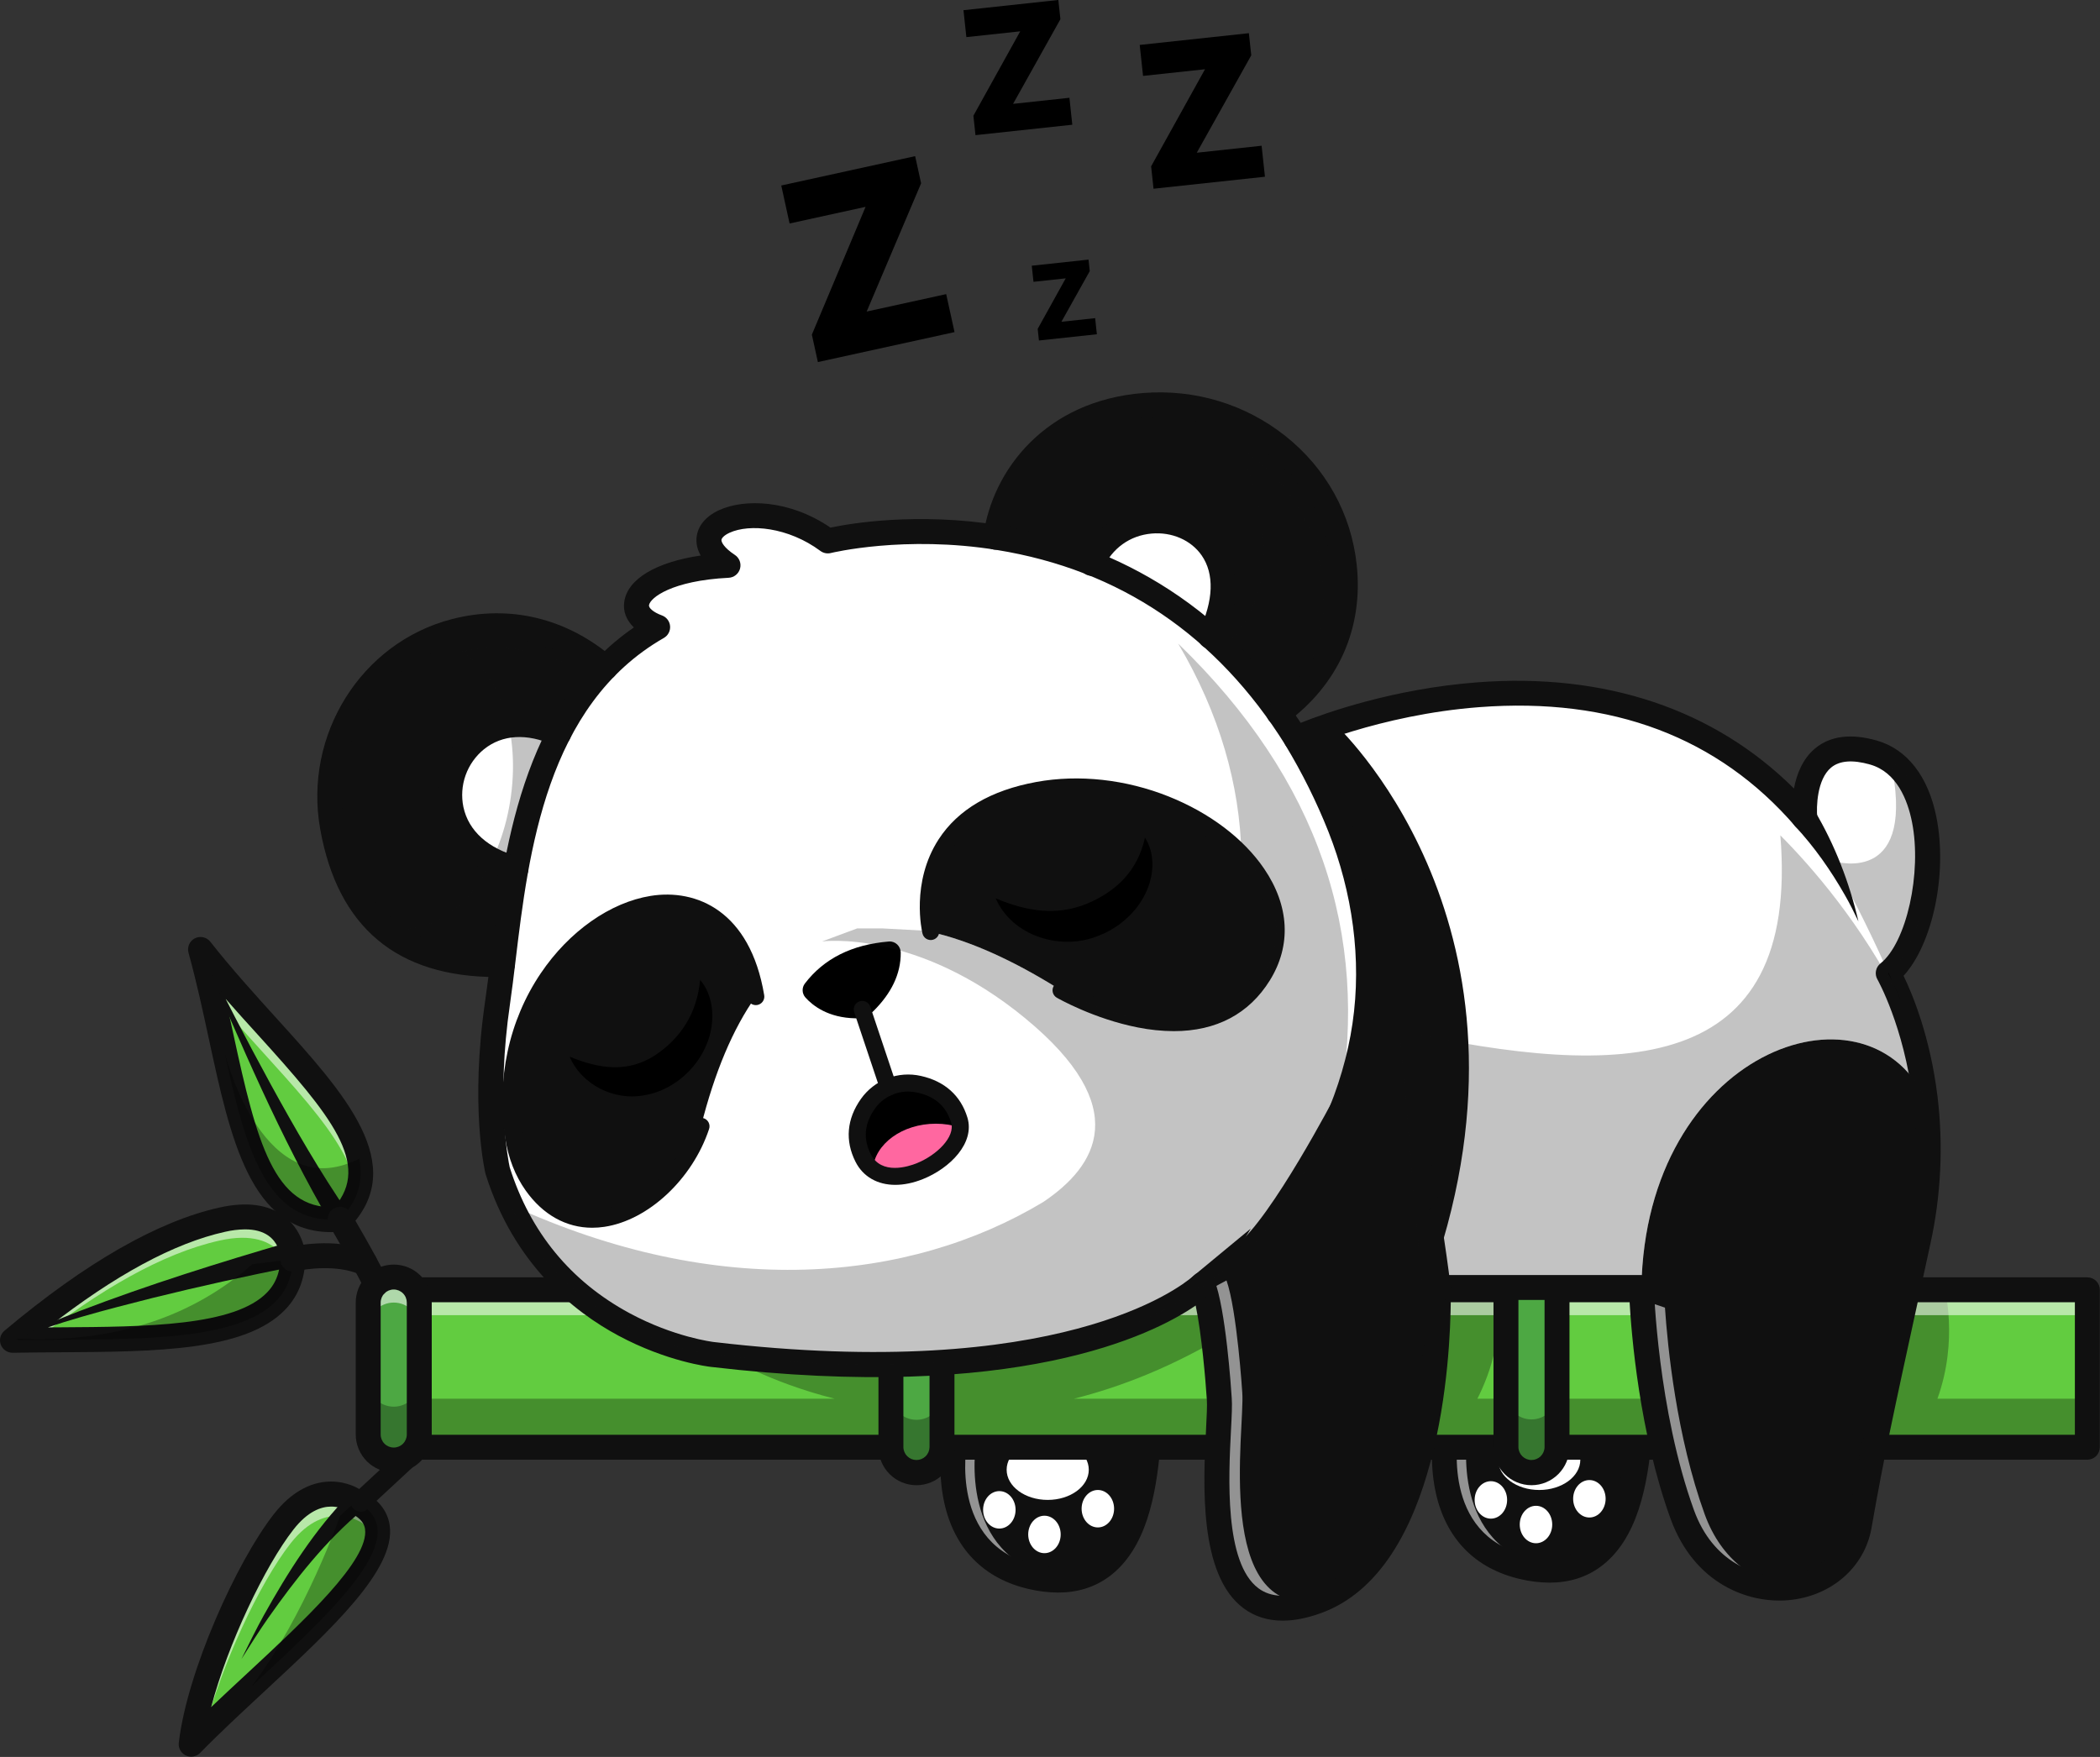 <svg xmlns="http://www.w3.org/2000/svg" fill="none" viewBox="0 0 3284 2748" height="2748" width="3284">
<rect x="0" y="0" width="3284" height="2748" fill="#333333" stroke="none"/>
<g clip-path="url(#clip0_841_216)">
<path fill="#101010" d="M1493.23 2251.62C1493.23 2251.62 1459.52 2430.84 1613.01 2466.33C1766.5 2501.82 1787.8 2343 1794.9 2263.59"></path>
<g opacity="0.55">
<path fill="white" d="M1676.33 2470.89C1660.57 2472.22 1642.9 2470.89 1622.93 2466.26C1469.45 2430.81 1503.15 2251.56 1503.15 2251.56L1526.95 2252.56C1524.61 2266.56 1499.95 2432.34 1646.89 2466.3C1656.57 2468.58 1666.41 2470.11 1676.33 2470.89Z"></path>
</g>
<path fill="#101010" d="M1654.51 2490.86C1639.05 2490.74 1623.66 2488.86 1608.62 2485.27C1538 2468.95 1492.32 2422.09 1476.52 2349.78C1465.05 2297.27 1473.7 2249.95 1474.08 2247.96C1474.55 2245.44 1475.52 2243.04 1476.92 2240.9C1478.32 2238.76 1480.13 2236.91 1482.24 2235.47C1484.35 2234.02 1486.73 2233.01 1489.23 2232.49C1491.74 2231.96 1494.32 2231.93 1496.84 2232.41C1499.36 2232.88 1501.75 2233.84 1503.9 2235.24C1506.04 2236.64 1507.88 2238.45 1509.33 2240.57C1510.77 2242.68 1511.79 2245.06 1512.31 2247.56C1512.84 2250.07 1512.86 2252.65 1512.39 2255.17C1511.11 2262.11 1484.39 2416.53 1617.39 2447.3C1656.3 2456.3 1686.82 2452.3 1710.69 2434.95C1763.42 2396.72 1772.18 2298.71 1775.48 2261.81C1775.71 2259.26 1776.44 2256.78 1777.62 2254.51C1778.81 2252.24 1780.43 2250.23 1782.39 2248.59C1784.36 2246.94 1786.62 2245.71 1789.07 2244.94C1791.51 2244.18 1794.08 2243.9 1796.63 2244.13C1799.18 2244.35 1801.66 2245.08 1803.93 2246.27C1806.2 2247.45 1808.21 2249.08 1809.85 2251.04C1811.49 2253 1812.73 2255.27 1813.5 2257.71C1814.26 2260.16 1814.54 2262.73 1814.31 2265.28C1807.96 2336.28 1793.04 2423.4 1733.57 2466.51C1711.2 2482.73 1684.73 2490.86 1654.51 2490.86Z"></path>
<path fill="white" d="M1638.42 2345.95C1673.89 2345.95 1702.64 2324.82 1702.64 2298.76C1702.64 2272.7 1673.89 2251.57 1638.42 2251.57C1602.95 2251.57 1574.2 2272.7 1574.2 2298.76C1574.2 2324.82 1602.95 2345.95 1638.42 2345.95Z"></path>
<path fill="white" d="M1562.78 2390.75C1576.81 2390.75 1588.18 2377.64 1588.18 2361.47C1588.18 2345.3 1576.81 2332.19 1562.78 2332.19C1548.75 2332.19 1537.38 2345.3 1537.38 2361.47C1537.38 2377.64 1548.75 2390.75 1562.78 2390.75Z"></path>
<path fill="white" d="M1633.32 2429.24C1647.35 2429.24 1658.72 2416.13 1658.72 2399.96C1658.72 2383.79 1647.35 2370.68 1633.32 2370.68C1619.29 2370.68 1607.92 2383.79 1607.92 2399.96C1607.92 2416.13 1619.29 2429.24 1633.32 2429.24Z"></path>
<path fill="white" d="M1716.83 2388.98C1730.86 2388.98 1742.23 2375.87 1742.23 2359.7C1742.23 2343.53 1730.86 2330.42 1716.83 2330.42C1702.8 2330.42 1691.43 2343.53 1691.43 2359.7C1691.43 2375.87 1702.8 2388.98 1716.83 2388.98Z"></path>
<path fill="#101010" d="M2261.91 2236.05C2261.91 2236.05 2228.19 2415.28 2381.69 2450.77C2535.19 2486.26 2556.48 2327.44 2563.57 2248.03"></path>
<g opacity="0.55">
<path fill="white" d="M2445 2455.38C2429.24 2456.71 2411.57 2455.38 2391.6 2450.74C2238.13 2415.29 2271.82 2236.04 2271.82 2236.04L2295.62 2237.04C2293.28 2251.04 2268.62 2416.82 2415.56 2450.78C2425.24 2453.05 2435.08 2454.59 2445 2455.38Z"></path>
</g>
<path fill="#101010" d="M2423.18 2475.35C2407.72 2475.23 2392.32 2473.35 2377.29 2469.76C2306.67 2453.43 2260.99 2406.58 2245.19 2334.26C2233.72 2281.75 2242.37 2234.43 2242.75 2232.45C2243.7 2227.37 2246.63 2222.87 2250.9 2219.95C2255.16 2217.03 2260.41 2215.92 2265.49 2216.87C2270.58 2217.82 2275.07 2220.75 2277.99 2225.02C2280.91 2229.28 2282.02 2234.54 2281.07 2239.62C2279.85 2246.2 2252.88 2400.98 2386.07 2431.78C2424.98 2440.78 2455.5 2436.78 2479.37 2419.43C2532.1 2381.21 2540.86 2283.19 2544.16 2246.29C2544.62 2241.14 2547.11 2236.38 2551.07 2233.07C2555.04 2229.75 2560.16 2228.15 2565.31 2228.61C2570.46 2229.07 2575.21 2231.55 2578.53 2235.52C2581.85 2239.49 2583.45 2244.61 2582.99 2249.76C2576.64 2320.81 2561.72 2407.88 2502.25 2451C2479.88 2467.21 2453.4 2475.35 2423.18 2475.35Z"></path>
<path fill="white" d="M2407.09 2330.43C2442.56 2330.43 2471.31 2309.3 2471.31 2283.24C2471.31 2257.17 2442.56 2236.05 2407.09 2236.05C2371.62 2236.05 2342.87 2257.17 2342.87 2283.24C2342.87 2309.3 2371.62 2330.43 2407.09 2330.43Z"></path>
<path fill="white" d="M2331.45 2375.24C2345.48 2375.24 2356.85 2362.13 2356.85 2345.96C2356.85 2329.79 2345.48 2316.68 2331.45 2316.68C2317.42 2316.68 2306.05 2329.79 2306.05 2345.96C2306.05 2362.13 2317.42 2375.24 2331.45 2375.24Z"></path>
<path fill="white" d="M2401.99 2413.72C2416.02 2413.72 2427.39 2400.61 2427.39 2384.44C2427.39 2368.27 2416.02 2355.16 2401.99 2355.16C2387.96 2355.16 2376.59 2368.27 2376.59 2384.44C2376.59 2400.61 2387.96 2413.72 2401.99 2413.72Z"></path>
<path fill="white" d="M2485.5 2373.46C2499.53 2373.46 2510.9 2360.35 2510.9 2344.18C2510.9 2328.01 2499.53 2314.9 2485.5 2314.9C2471.47 2314.9 2460.1 2328.01 2460.1 2344.18C2460.1 2360.35 2471.47 2373.46 2485.5 2373.46Z"></path>
<path fill="#62CC40" d="M3264.21 2017.33H624.99V2263.55H3264.21V2017.33Z"></path>
<g opacity="0.3">
<path fill="black" d="M3264.21 2187.68V2263.54H624.99V2187.68H1305.29C1200.05 2161.07 1136.86 2121.14 1136.86 2121.14L1906.75 2008.71L1918.36 2086.54C1835.2 2136.74 1754.87 2168.73 1679.36 2187.68H2228.8V2018.62L2328.62 2008.67C2359.34 2073.4 2329.42 2149.95 2310.36 2187.67H2946.48L2983.21 2017.32L3040.65 2013.75C3040.65 2013.75 3063.06 2095.26 3029.79 2187.67L3264.21 2187.68Z"></path>
</g>
<g opacity="0.55">
<path fill="white" d="M3264.22 2017.33H625V2056.99H3264.22V2017.33Z"></path>
</g>
<path fill="#101010" d="M3264.21 2283.04H624.99C619.82 2283.04 614.862 2280.99 611.205 2277.34C607.549 2273.68 605.493 2268.72 605.49 2263.55V2017.33C605.49 2014.77 605.995 2012.24 606.975 2009.87C607.955 2007.51 609.391 2005.36 611.202 2003.55C613.013 2001.74 615.163 2000.3 617.529 1999.32C619.894 1998.35 622.43 1997.84 624.99 1997.84H3264.21C3269.38 1997.84 3274.34 1999.9 3277.99 2003.55C3281.65 2007.21 3283.7 2012.16 3283.7 2017.33V2263.55C3283.7 2268.72 3281.64 2273.68 3277.99 2277.33C3274.33 2280.99 3269.38 2283.04 3264.21 2283.04ZM644.48 2244.04H3244.72V2036.82H644.48V2244.04Z"></path>
<path fill="#4DA843" d="M655.661 2037.3C655.661 2015.24 637.786 1997.37 615.736 1997.37C593.686 1997.37 575.811 2015.24 575.811 2037.3V2243.58C575.811 2265.63 593.686 2283.51 615.736 2283.51C637.786 2283.51 655.661 2265.63 655.661 2243.58V2037.3Z"></path>
<g opacity="0.3">
<path fill="black" d="M655.661 2160.16V2243.62C655.661 2254.21 651.454 2264.36 643.966 2271.85C636.477 2279.34 626.321 2283.55 615.731 2283.55C605.141 2283.55 594.984 2279.34 587.496 2271.85C580.008 2264.36 575.801 2254.21 575.801 2243.62V2160.2C575.801 2170.79 580.008 2180.94 587.496 2188.43C594.984 2195.92 605.141 2200.13 615.731 2200.13C626.321 2200.13 636.477 2195.92 643.966 2188.43C651.454 2180.94 655.661 2170.79 655.661 2160.2V2160.16Z"></path>
</g>
<g opacity="0.55">
<path fill="white" d="M655.661 2037.29V2077.22C655.661 2066.63 651.454 2056.47 643.966 2048.98C636.477 2041.5 626.321 2037.29 615.731 2037.29C605.141 2037.29 594.984 2041.5 587.496 2048.98C580.008 2056.47 575.801 2066.63 575.801 2077.22V2037.29C575.801 2026.7 580.008 2016.54 587.496 2009.05C594.984 2001.57 605.141 1997.36 615.731 1997.36C626.321 1997.36 636.477 2001.57 643.966 2009.05C651.454 2016.54 655.661 2026.7 655.661 2037.29Z"></path>
</g>
<path fill="#101010" d="M615.731 2303C599.984 2302.98 584.887 2296.72 573.749 2285.59C562.611 2274.46 556.34 2259.36 556.311 2243.62V2037.29C556.311 2021.53 562.571 2006.41 573.714 1995.27C584.858 1984.13 599.971 1977.87 615.731 1977.87C631.49 1977.87 646.603 1984.13 657.747 1995.27C668.89 2006.41 675.151 2021.53 675.151 2037.29V2243.62C675.121 2259.36 668.85 2274.46 657.712 2285.59C646.574 2296.72 631.477 2302.98 615.731 2303ZM615.731 2016.86C610.314 2016.86 605.12 2019.02 601.29 2022.85C597.46 2026.68 595.306 2031.87 595.301 2037.29V2243.62C595.301 2249.04 597.453 2254.23 601.284 2258.06C605.116 2261.89 610.312 2264.05 615.731 2264.05C621.149 2264.05 626.345 2261.89 630.177 2258.06C634.008 2254.23 636.161 2249.04 636.161 2243.62V2037.29C636.155 2031.87 634.001 2026.68 630.171 2022.85C626.341 2019.02 621.147 2016.86 615.731 2016.86Z"></path>
<path fill="#4DA843" d="M1473.09 2057.26C1473.09 2035.21 1455.22 2017.33 1433.17 2017.33C1411.12 2017.33 1393.24 2035.21 1393.24 2057.26V2263.54C1393.24 2285.59 1411.12 2303.47 1433.17 2303.47C1455.22 2303.47 1473.09 2285.59 1473.09 2263.54V2057.26Z"></path>
<g opacity="0.3">
<path fill="black" d="M1473.09 2180.12V2263.54C1473.17 2268.83 1472.2 2274.09 1470.23 2279.01C1468.26 2283.93 1465.34 2288.4 1461.62 2292.18C1457.91 2295.95 1453.48 2298.95 1448.59 2301C1443.71 2303.05 1438.46 2304.1 1433.16 2304.1C1427.87 2304.1 1422.62 2303.05 1417.74 2301C1412.85 2298.95 1408.42 2295.95 1404.71 2292.18C1400.99 2288.4 1398.06 2283.93 1396.1 2279.01C1394.13 2274.09 1393.16 2268.83 1393.24 2263.54V2180.12C1393.16 2185.41 1394.13 2190.67 1396.1 2195.59C1398.06 2200.51 1400.99 2204.98 1404.71 2208.76C1408.42 2212.53 1412.85 2215.53 1417.74 2217.58C1422.62 2219.63 1427.87 2220.68 1433.16 2220.68C1438.46 2220.68 1443.71 2219.63 1448.59 2217.58C1453.48 2215.53 1457.91 2212.53 1461.62 2208.76C1465.34 2204.98 1468.26 2200.51 1470.23 2195.59C1472.2 2190.67 1473.17 2185.41 1473.09 2180.12Z"></path>
</g>
<g opacity="0.55">
<path fill="white" d="M1473.09 2057.26V2097.18C1472.92 2086.7 1468.65 2076.71 1461.18 2069.35C1453.71 2062 1443.65 2057.88 1433.17 2057.88C1422.68 2057.88 1412.62 2062 1405.15 2069.35C1397.69 2076.71 1393.41 2086.7 1393.24 2097.18V2057.26C1393.41 2046.78 1397.69 2036.79 1405.15 2029.43C1412.62 2022.08 1422.68 2017.96 1433.17 2017.96C1443.65 2017.96 1453.71 2022.08 1461.18 2029.43C1468.65 2036.79 1472.92 2046.78 1473.09 2057.26Z"></path>
</g>
<path fill="#101010" d="M1433.17 2322.96C1417.42 2322.95 1402.31 2316.68 1391.17 2305.55C1380.04 2294.41 1373.77 2279.31 1373.75 2263.55V2057.26C1373.75 2041.5 1380.01 2026.39 1391.15 2015.25C1402.3 2004.1 1417.41 1997.84 1433.17 1997.84C1448.93 1997.84 1464.04 2004.1 1475.19 2015.25C1486.33 2026.39 1492.59 2041.5 1492.59 2057.26V2263.55C1492.57 2279.31 1486.3 2294.41 1475.17 2305.55C1464.03 2316.68 1448.92 2322.95 1433.17 2322.96ZM1433.17 2036.82C1427.75 2036.83 1422.55 2038.98 1418.72 2042.82C1414.89 2046.65 1412.74 2051.84 1412.73 2057.26V2263.55C1412.85 2268.9 1415.05 2273.98 1418.87 2277.71C1422.69 2281.45 1427.82 2283.54 1433.16 2283.54C1438.51 2283.54 1443.64 2281.45 1447.46 2277.71C1451.28 2273.98 1453.48 2268.9 1453.6 2263.55V2057.26C1453.59 2051.85 1451.44 2046.65 1447.61 2042.82C1443.78 2038.99 1438.59 2036.83 1433.17 2036.82Z"></path>
<path fill="#4DA843" d="M2394.96 2303.47C2384.37 2303.47 2374.21 2299.26 2366.72 2291.77C2359.24 2284.28 2355.03 2274.13 2355.03 2263.54V2017.33C2355.03 2006.74 2359.24 1996.58 2366.72 1989.09C2374.21 1981.61 2384.37 1977.4 2394.96 1977.4C2405.55 1977.4 2415.71 1981.61 2423.19 1989.09C2430.68 1996.58 2434.89 2006.74 2434.89 2017.33V2263.54C2434.89 2274.13 2430.68 2284.28 2423.19 2291.77C2415.71 2299.26 2405.55 2303.47 2394.96 2303.47Z"></path>
<g opacity="0.3">
<path fill="black" d="M2434.89 2180.12V2263.54C2434.89 2274.13 2430.68 2284.28 2423.19 2291.77C2415.71 2299.26 2405.55 2303.47 2394.96 2303.47C2384.37 2303.47 2374.21 2299.26 2366.72 2291.77C2359.24 2284.28 2355.03 2274.13 2355.03 2263.54V2180.12C2355.03 2190.71 2359.24 2200.86 2366.72 2208.35C2374.21 2215.84 2384.37 2220.05 2394.96 2220.05C2405.55 2220.05 2415.71 2215.84 2423.19 2208.35C2430.68 2200.86 2434.89 2190.71 2434.89 2180.12Z"></path>
</g>
<g opacity="0.55">
<path fill="white" d="M2434.89 2017.33V2057.26C2434.89 2046.67 2430.68 2036.51 2423.19 2029.02C2415.71 2021.54 2405.55 2017.33 2394.96 2017.33C2384.37 2017.33 2374.21 2021.54 2366.72 2029.02C2359.24 2036.51 2355.03 2046.67 2355.03 2057.26V2017.33C2355.03 2006.74 2359.24 1996.58 2366.72 1989.09C2374.21 1981.61 2384.37 1977.4 2394.96 1977.4C2405.55 1977.4 2415.71 1981.61 2423.19 1989.09C2430.68 1996.58 2434.89 2006.74 2434.89 2017.33Z"></path>
</g>
<path fill="#101010" d="M2394.96 2322.96C2379.21 2322.94 2364.1 2316.68 2352.96 2305.54C2341.82 2294.4 2335.56 2279.3 2335.54 2263.55V2017.33C2335.54 2001.57 2341.8 1986.45 2352.94 1975.31C2364.09 1964.17 2379.2 1957.91 2394.96 1957.91C2410.72 1957.91 2425.83 1964.17 2436.98 1975.31C2448.12 1986.45 2454.38 2001.57 2454.38 2017.33V2263.55C2454.36 2279.3 2448.09 2294.4 2436.95 2305.54C2425.81 2316.68 2410.71 2322.94 2394.96 2322.96ZM2394.96 1996.89C2389.54 1996.89 2384.34 1999.05 2380.51 2002.88C2376.68 2006.71 2374.52 2011.91 2374.52 2017.33V2263.55C2374.64 2268.89 2376.84 2273.97 2380.66 2277.71C2384.48 2281.44 2389.61 2283.53 2394.95 2283.53C2400.3 2283.53 2405.43 2281.44 2409.25 2277.71C2413.07 2273.97 2415.27 2268.89 2415.39 2263.55V2017.33C2415.38 2011.91 2413.23 2006.71 2409.4 2002.88C2405.57 1999.05 2400.38 1996.89 2394.96 1996.89Z"></path>
<path fill="#101010" d="M946.8 1044.18L785.71 1508.56C706.39 1510.15 644.71 1491.09 600.19 1452.18C558.93 1416.18 532.31 1363.06 519.91 1293.37C498.19 1171.3 561.48 1050.3 671.15 1001.37C684.231 995.515 697.782 990.775 711.66 987.2C787.84 967.52 873.76 981.36 946.8 1044.18Z"></path>
<path fill="#101010" d="M1999.86 1114.98L1882.21 1041.98L1557.1 840.293C1570.94 739.833 1651.75 644.753 1789.95 634.003C1831.58 630.733 1873.44 636.228 1912.82 650.133C2013.22 685.483 2090.2 773.323 2102.23 885.223C2111.02 966.883 2084.24 1052.8 1999.86 1114.98Z"></path>
<g opacity="0.25">
<path fill="#101010" d="M1995.6 1112.32L1882.21 1042C1889.82 1030.66 1901.91 1023.74 1912.82 1013.73C2014.07 920.83 1971.82 777.1 1938.64 701.18C2008.86 745.47 2059.01 818.89 2068.53 907.42C2076.2 978.7 2056.77 1053.18 1995.6 1112.32Z"></path>
</g>
<path fill="white" d="M1707.15 880.973C1764.74 755.643 1978.57 815.903 1892.75 995.273Z"></path>
<path fill="white" d="M873.6 1147.62C709.82 1073.28 621.98 1310.18 806.84 1359.04Z"></path>
<g opacity="0.25">
<path fill="#101010" d="M937.489 1071.06L785.709 1508.56C706.389 1510.15 644.709 1491.09 600.189 1452.18C797.639 1483.27 873.919 1110.93 721.559 1019.48C791.939 1004.09 869.719 1017.4 937.489 1071.06Z"></path>
</g>
<path fill="white" d="M2999.79 1941.04C2994.57 1965.16 2989.67 1987.62 2985.09 2008.71C2943.09 2201.71 2926.75 2276 2907.53 2386.41C2886.24 2508.86 2689.26 2530.15 2630.7 2368.69C2572.14 2207.23 2566.82 2013.76 2566.82 2013.76H2249.16C2249.16 2013.76 2259.81 2434.32 2057.51 2505.34C1855.21 2576.36 1911.51 2246.56 1906.7 2187.68C1906.7 2187.68 1898.55 2059.28 1882.16 2012.48C1881.68 2011.15 1881.16 2009.88 1880.72 2008.71C1880.72 2008.71 1879.65 2009.77 1877.42 2011.71C1877.38 2011.71 1877.34 2011.73 1877.31 2011.76C1850.05 2035.24 1655.53 2182.22 1113.49 2118.45C1113.49 2118.45 895.911 2094.12 798.971 1884.85C790.86 1867.37 783.906 1849.37 778.151 1830.97C778.151 1830.97 754.151 1731.16 778.151 1567.46C802.151 1403.76 808.331 1106.97 1028.36 980.961C960.911 956.151 996.201 891.471 1138.36 884.281C1046.95 823.911 1185.36 765.351 1294.5 846.111C1294.5 846.111 1687.11 747.411 1957.44 1060.81C1982.82 1090.36 2005.9 1121.81 2026.49 1154.88C2026.49 1154.88 2027.77 1154.29 2030.27 1153.23C2074.03 1134.6 2488.27 968.561 2774.61 1230.74C2791.48 1246.21 2807.42 1262.65 2822.36 1279.98C2822.36 1279.98 2808.15 1142.48 2929.74 1177.08C2939.27 1179.77 2948.29 1184 2956.46 1189.59C3046.91 1251.29 3020.46 1468.39 2952.79 1522.21C2952.79 1522.21 2995.91 1597.06 3010.6 1717.64C3019.55 1792.19 3015.89 1867.71 2999.79 1941.04Z"></path>
<path fill="#101010" d="M2999.79 1941.04C2946.55 2185.93 2928.79 2263.97 2907.53 2386.41C2886.27 2508.85 2689.26 2530.15 2630.7 2368.69C2572.14 2207.23 2566.82 2013.76 2566.82 2013.76C2573.48 1644.68 2915.25 1522.93 3010.59 1717.67C3019.54 1792.21 3015.89 1867.72 2999.79 1941.04Z"></path>
<g opacity="0.55">
<path fill="white" d="M2799.6 2482.93C2736.14 2490.65 2662.73 2457 2630.68 2368.69C2583.25 2237.83 2570.74 2086 2567.68 2033.09L2603.68 2045.22C2607.83 2106.5 2621.68 2246.72 2665.91 2368.69C2692.24 2440.93 2746.12 2476.62 2799.6 2482.93Z"></path>
</g>
<path fill="#101010" d="M2251.72 2013.76H2249.16C2249.16 2013.76 2259.81 2434.32 2057.51 2505.34C1855.21 2576.36 1911.51 2246.56 1906.7 2187.68C1906.7 2187.68 1898.07 2051.93 1880.7 2008.68C1880.7 2008.68 1879.63 2009.74 1877.4 2011.68C1892.3 1988.68 1911.4 1964.46 1933.24 1947.74C1988.18 1905.74 2088.58 1713.03 2088.58 1713.03C2161.46 1530.16 2139.9 1344.03 2033.11 1154.85L2087.2 1132.12C2087.2 1132.12 2418.01 1434.76 2249.14 1965.05L2251.72 2013.76Z"></path>
<g opacity="0.55">
<path fill="white" d="M2060.39 2504.22C2059.39 2504.65 2058.47 2505.02 2057.51 2505.34C1855.22 2576.34 1911.51 2246.56 1906.7 2187.68C1906.7 2187.68 1899.4 2072.48 1884.7 2020.52L1918.02 2002.69C1934.47 2049.32 1942.67 2178.1 1942.67 2178.1C1947.16 2233.52 1897.54 2528.87 2060.39 2504.22Z"></path>
</g>
<path fill="#101010" d="M2005.85 2534.79C1982.35 2534.79 1961.85 2528.3 1944.51 2515.34C1874.38 2462.87 1881.68 2320.34 1886.04 2235.11C1887.04 2215.05 1887.96 2197.72 1887.27 2189.27C1885.35 2159.21 1879.13 2086.27 1869.81 2041.93C1801.81 2088.57 1589.23 2194.05 1111.21 2137.84C1108.57 2137.54 1043.27 2129.84 967.209 2089.08C896.819 2051.35 803.659 1976.96 759.529 1836.86C759.389 1836.43 759.269 1836 759.169 1835.56C758.169 1831.33 734.609 1730.18 758.829 1564.66C761.829 1544.3 764.539 1521.66 767.429 1497.66C786.549 1338.88 814.959 1102.77 991.259 981.339C979.389 970.009 973.969 955.969 976.259 940.849C981.659 905.349 1026.26 879.109 1095.72 868.849C1089.87 858.429 1088.66 848.989 1089.24 841.509C1090.68 823.119 1103.24 807.609 1124.69 797.839C1164.09 779.839 1234.37 781.289 1298.69 825.209C1329.3 818.789 1433.81 800.779 1563.75 821.559C1701.41 843.559 1893.41 915.269 2034.07 1130.56C2072.72 1115.11 2178.62 1077.26 2310.14 1067.23C2510.24 1051.96 2680.45 1109.23 2805.44 1233.23C2809.51 1211.55 2818.6 1187.23 2838.22 1170.8C2861.88 1150.94 2894.47 1146.73 2935.07 1158.28C2982.36 1171.75 3015.42 1214.28 3028.16 1277.97C3045.88 1366.62 3022.16 1476.63 2976.82 1526.21C2990.17 1553.71 3018.43 1620.75 3029.94 1715.21C3039.14 1791.91 3035.39 1869.62 3018.84 1945.08L3001.14 2026.39C2961.72 2207.39 2945.4 2282.31 2926.73 2389.65C2915.99 2451.4 2863.73 2496.85 2796.61 2502.77C2734.94 2508.19 2649.67 2478.06 2612.38 2375.23C2563.47 2240.38 2551.1 2086.33 2548.18 2033.15H2268.76C2268.14 2120.22 2253.32 2457.15 2063.97 2523.64C2042.96 2531.07 2023.59 2534.78 2005.85 2534.79ZM1880.72 1989.25C1882.06 1989.24 1883.4 1989.38 1884.72 1989.66C1887.86 1990.31 1890.8 1991.73 1893.26 1993.78C1895.73 1995.84 1897.65 1998.47 1898.85 2001.45C1916.85 2046.28 1925.29 2172.24 1926.19 2186.45C1927.06 2197.13 1926.19 2214.78 1925.02 2237.11C1921.31 2309.45 1914.42 2444.11 1967.9 2484.11C1987.5 2498.77 2014.72 2499.7 2051.1 2486.94C2237.85 2421.38 2229.82 2018.31 2229.72 2014.24C2229.65 2011.64 2230.1 2009.05 2231.05 2006.63C2232 2004.2 2233.43 2001.99 2235.24 2000.13C2237.06 1998.27 2239.23 1996.78 2241.62 1995.77C2244.02 1994.76 2246.6 1994.24 2249.2 1994.24H2566.86C2571.94 1994.24 2576.81 1996.22 2580.45 1999.76C2584.09 2003.3 2586.21 2008.12 2586.35 2013.19C2586.4 2015.1 2592.35 2205.51 2649.07 2362.01C2678.82 2444.01 2745.33 2468.2 2793.23 2464.01C2843.23 2459.61 2880.58 2427.83 2888.37 2383.01C2907.18 2274.85 2923.54 2199.7 2963.09 2018.13L2980.78 1936.84C2996.41 1865.64 2999.96 1792.32 2991.28 1719.95C2977.28 1605.25 2936.33 1532.6 2935.92 1531.88C2933.59 1527.83 2932.79 1523.08 2933.67 1518.49C2934.54 1513.91 2937.04 1509.79 2940.69 1506.88C2981.41 1474.5 3005.82 1364.88 2989.97 1285.59C2983.09 1251.16 2966.13 1207.59 2924.43 1195.76C2897.08 1187.97 2876.54 1189.6 2863.43 1200.58C2841.26 1219.1 2840.32 1262.71 2841.83 1277.95C2842.24 1282.07 2841.33 1286.22 2839.23 1289.79C2837.13 1293.36 2833.94 1296.16 2830.14 1297.8C2826.33 1299.44 2822.1 1299.82 2818.07 1298.9C2814.03 1297.97 2810.39 1295.78 2807.68 1292.65C2687.2 1152.98 2520.83 1090.19 2313.18 1106.04C2157.04 1117.95 2035.79 1172.04 2034.58 1172.57C2030.28 1174.51 2025.42 1174.83 2020.91 1173.47C2016.39 1172.1 2012.53 1169.14 2010.03 1165.14C1903.03 993.969 1751.35 891.379 1559.15 860.209C1414.83 836.789 1300.44 864.669 1299.3 864.949C1296.51 865.645 1293.59 865.715 1290.77 865.155C1287.95 864.595 1285.28 863.419 1282.97 861.709C1232.32 824.229 1171.97 819.059 1140.97 833.219C1132.47 837.099 1128.44 841.659 1128.22 844.459C1127.95 847.859 1132.08 856.629 1149.22 867.949C1152.65 870.212 1155.27 873.5 1156.72 877.343C1158.17 881.186 1158.36 885.388 1157.28 889.35C1156.2 893.311 1153.89 896.83 1150.69 899.403C1147.49 901.976 1143.56 903.473 1139.46 903.679C1050.46 908.179 1016.68 935.019 1014.92 946.569C1014.31 950.569 1021.07 957.409 1035.17 962.569C1038.65 963.846 1041.7 966.09 1043.95 969.039C1046.2 971.987 1047.57 975.517 1047.88 979.214C1048.2 982.91 1047.45 986.62 1045.73 989.907C1044.01 993.194 1041.39 995.921 1038.17 997.769C854.329 1103.05 826.559 1333.77 806.289 1502.15C803.369 1526.41 800.609 1549.32 797.559 1570.15C775.439 1721.26 795.279 1817.44 797.099 1825.75C829.279 1927.28 892.309 2004.03 984.449 2053.85C1054.1 2091.51 1115.24 2098.85 1115.85 2098.95C1654.91 2162.39 1844.85 2013.95 1864.76 1996.86L1865.36 1996.37C1866.36 1995.43 1867 1994.86 1867.16 1994.7C1870.81 1991.21 1875.67 1989.25 1880.72 1989.25Z"></path>
<path fill="#101010" d="M2042.33 1143.62C2131.59 1269.62 2164.91 1453.86 2129.46 1603.62C2117.62 1654.87 2097.58 1703.91 2071.73 1749.47C2092.6 1701.62 2107.6 1651.62 2115.04 1600.79C2129.89 1499.79 2114.73 1395.46 2077.46 1300.95C2058.82 1254.02 2036.32 1208.71 2010.17 1165.51C1997.91 1144.31 2026.95 1124.42 2042.33 1143.57V1143.62Z"></path>
<path fill="#101010" d="M1181.89 1558.54C1146.17 1608.96 1117.6 1676.71 1096.18 1761.8C1057.6 1877.62 914.28 1968.62 833.04 1854.53C817.04 1832.02 807.43 1805.53 803.28 1778.14C754.52 1458.09 1132.17 1261.97 1181.89 1558.54Z"></path>
<path fill="#101010" d="M1974.6 1526.23C1881.44 1676.62 1659.18 1548.86 1659.18 1548.86C1584.01 1501.52 1515.79 1471.02 1454.54 1457.34L1455.54 1456.97C1455.54 1456.97 1411.63 1274.69 1623.24 1236.09C1834.85 1197.49 2067.74 1375.84 1974.6 1526.23Z"></path>
<path fill="#101010" d="M1865.99 1995.95L1955.99 1921.51L1895.55 2021.41C1894.21 2023.63 1892.44 2025.56 1890.35 2027.1C1888.26 2028.64 1885.88 2029.75 1883.36 2030.37C1880.84 2030.99 1878.23 2031.11 1875.66 2030.72C1873.09 2030.33 1870.63 2029.43 1868.41 2028.09C1856.84 2021.39 1855.65 2004.26 1866.04 1995.95H1865.99Z"></path>
<path fill="black" d="M1501.6 1763.5C1500.27 1811.63 1408.92 1862.41 1364.79 1829.19C1361.77 1826.97 1359.04 1824.4 1356.64 1821.53C1353.95 1818.31 1351.65 1814.79 1349.78 1811.04C1332.31 1776.49 1342.54 1747.21 1357.28 1726.34C1366.1 1713.94 1378.38 1704.43 1392.59 1698.99C1406.8 1693.56 1422.3 1692.44 1437.14 1695.79C1463.14 1701.54 1489.04 1716.12 1499.85 1751.04C1499.97 1751.28 1500.05 1751.53 1500.11 1751.79C1501.26 1755.58 1501.77 1759.54 1501.6 1763.5Z"></path>
<path fill="black" d="M1390.05 1472.56C1332.27 1477.33 1288.47 1499.26 1258.64 1538.35C1256.24 1541.52 1255.01 1545.43 1255.18 1549.41C1255.34 1553.39 1256.88 1557.18 1259.54 1560.15C1270.95 1572.88 1295.1 1591.93 1337.83 1592.7C1343.18 1592.73 1348.49 1591.69 1353.43 1589.63C1358.37 1587.57 1362.84 1584.53 1366.58 1580.7C1393.33 1553.83 1408.82 1523.98 1408.58 1489.94C1408.49 1479.89 1400.09 1471.73 1390.05 1472.56Z"></path>
<path fill="#101010" d="M926.161 1920.27C885.561 1920.27 849.161 1900.13 822.221 1862.27C805.691 1839.04 794.891 1811.41 790.121 1780.15C776.051 1687.8 795.741 1596.26 845.571 1522.39C889.911 1456.65 954.241 1411.39 1017.65 1401.2C1088.92 1389.8 1172.94 1424.56 1195.04 1556.35C1195.36 1558.08 1195.33 1559.87 1194.96 1561.59C1194.58 1563.32 1193.87 1564.96 1192.86 1566.4C1191.84 1567.85 1190.55 1569.08 1189.06 1570.02C1187.56 1570.97 1185.9 1571.6 1184.15 1571.89C1182.41 1572.19 1180.63 1572.13 1178.91 1571.72C1177.19 1571.32 1175.57 1570.58 1174.14 1569.54C1172.71 1568.5 1171.5 1567.19 1170.58 1565.68C1169.66 1564.17 1169.05 1562.49 1168.79 1560.75C1152.52 1463.75 1098.97 1415.17 1021.86 1427.48C916.471 1444.35 787.331 1585.15 816.441 1776.13C820.571 1803.25 829.811 1827.03 843.901 1846.83C869.251 1882.43 902.901 1898.22 941.221 1892.5C999.641 1883.76 1060.83 1825.76 1083.56 1757.58C1084.09 1755.89 1084.96 1754.33 1086.1 1752.99C1087.24 1751.64 1088.64 1750.53 1090.21 1749.73C1091.78 1748.93 1093.5 1748.45 1095.26 1748.32C1097.02 1748.19 1098.79 1748.41 1100.46 1748.97C1102.13 1749.53 1103.68 1750.41 1105.01 1751.57C1106.34 1752.73 1107.42 1754.15 1108.2 1755.73C1108.98 1757.32 1109.43 1759.04 1109.54 1760.8C1109.64 1762.57 1109.39 1764.33 1108.81 1766C1082.72 1844.27 1013.89 1908.55 945.161 1918.82C938.872 1919.77 932.521 1920.25 926.161 1920.27Z"></path>
<path fill="#101010" d="M1835.6 1612.78C1816.71 1612.66 1797.88 1610.73 1779.36 1607C1710.77 1593.59 1654.85 1561.74 1652.51 1560.39C1649.5 1558.61 1647.31 1555.71 1646.41 1552.32C1645.52 1548.94 1646 1545.34 1647.74 1542.3C1649.49 1539.26 1652.36 1537.04 1655.73 1536.1C1659.11 1535.17 1662.71 1535.6 1665.77 1537.31C1667.88 1538.52 1877.99 1656.86 1963.25 1519.22C1998.99 1461.53 1978.38 1408.22 1954.79 1373.58C1899.79 1292.94 1761.68 1224.37 1625.6 1249.19C1561.89 1260.81 1516.37 1287 1490.31 1327.05C1452.5 1385.14 1468.31 1453.17 1468.45 1453.86C1469.28 1457.29 1468.71 1460.91 1466.86 1463.92C1465.02 1466.93 1462.06 1469.08 1458.63 1469.91C1455.2 1470.73 1451.58 1470.16 1448.57 1468.32C1445.56 1466.48 1443.41 1463.52 1442.58 1460.09C1441.8 1456.86 1424 1380.09 1468 1312.53C1498.22 1266.11 1549.63 1235.98 1620.82 1223C1687.22 1210.89 1760.66 1219 1827.63 1245.77C1891.7 1271.4 1944.63 1311.47 1976.79 1358.58C2016.41 1416.71 2019.64 1478.74 1985.88 1533.24C1953.32 1585.82 1901.96 1612.78 1835.6 1612.78Z"></path>
<path fill="#FF67A0" d="M1501.6 1763.5C1500.27 1811.63 1408.92 1862.41 1364.79 1829.19C1367.88 1789.19 1410.89 1757.54 1463.49 1757.54C1476.43 1757.51 1489.29 1759.52 1501.6 1763.5Z"></path>
<path fill="#101010" d="M1400.1 1853.19C1372.42 1853.19 1349.76 1840.65 1337.84 1817.04C1321.19 1784.04 1324.15 1750.04 1346.4 1718.66C1356.73 1704.12 1371.12 1692.96 1387.78 1686.58C1404.43 1680.2 1422.59 1678.89 1439.99 1682.8C1477.26 1691.03 1502.45 1713.56 1512.85 1747.96C1524.85 1787.58 1485.85 1827.12 1443.15 1844.22C1428.06 1850.25 1413.49 1853.19 1400.1 1853.19ZM1420.19 1707.25C1410 1707.22 1399.95 1709.64 1390.89 1714.3C1381.83 1718.97 1374.02 1725.74 1368.12 1734.05C1351.7 1757.2 1349.51 1781.05 1361.6 1805.05C1378.41 1838.35 1420.7 1824.54 1433.27 1819.52C1464.89 1806.87 1494.18 1778.19 1487.37 1755.68C1479.71 1730.33 1462.37 1715 1434.26 1708.8C1429.64 1707.77 1424.92 1707.25 1420.19 1707.25Z"></path>
<path fill="#101010" d="M1389.12 1713.73C1386.33 1713.73 1383.61 1712.86 1381.35 1711.23C1379.08 1709.6 1377.39 1707.3 1376.5 1704.65L1335.77 1583.03C1335.21 1581.37 1334.99 1579.62 1335.11 1577.88C1335.23 1576.14 1335.7 1574.43 1336.48 1572.87C1337.25 1571.3 1338.33 1569.91 1339.65 1568.76C1340.97 1567.61 1342.5 1566.74 1344.16 1566.18C1345.82 1565.63 1347.57 1565.4 1349.31 1565.52C1351.06 1565.65 1352.76 1566.11 1354.32 1566.89C1355.89 1567.67 1357.28 1568.75 1358.43 1570.06C1359.58 1571.38 1360.45 1572.91 1361.01 1574.57L1401.74 1696.19C1402.41 1698.19 1402.59 1700.33 1402.28 1702.41C1401.96 1704.5 1401.15 1706.48 1399.92 1708.19C1398.69 1709.9 1397.06 1711.3 1395.19 1712.26C1393.31 1713.23 1391.23 1713.73 1389.12 1713.73Z"></path>
<path fill="black" d="M890.779 1652.67C936.979 1671.75 981.719 1678.43 1024.59 1650.38C1064.59 1623.74 1090.04 1584.7 1094.85 1532.6C1104.54 1543.74 1110.35 1558.22 1112.78 1573.44C1122.51 1637.88 1071.29 1702.73 1007.19 1713.12C960.249 1722.06 909.329 1696.34 890.779 1652.67Z"></path>
<path fill="black" d="M1557.12 1405.12C1606.57 1425.65 1651.82 1432.63 1699.12 1413.73C1744.42 1394.82 1779.07 1362.91 1790.44 1310.18C1798.76 1322.59 1802.44 1338.18 1802.15 1354.04C1800.88 1403.2 1763.49 1445.98 1718.63 1463.26C1659.46 1488.03 1582.87 1464.26 1557.09 1405.12H1557.12Z"></path>
<path fill="#101010" d="M2229.69 2014.15C2234.52 1947.71 2236.78 1880.88 2236.76 1814.15C2249.76 1880.15 2260.4 1946.57 2268.67 2013.41C2270.67 2041.81 2228.8 2042.65 2229.67 2014.15H2229.69Z"></path>
<path fill="#101010" d="M2837.72 1268.03C2869.57 1321.76 2892.14 1380.41 2906.2 1441.03C2899.62 1427.23 2892.88 1413.61 2885.32 1400.46C2863.32 1361.73 2837.26 1324.46 2806.98 1291.98C2787.83 1270.48 2821.48 1244.16 2837.72 1267.98V1268.03Z"></path>
<path fill="#101010" d="M1999.85 1134.47C1995.74 1134.47 1991.74 1133.18 1988.41 1130.77C1985.09 1128.37 1982.6 1124.97 1981.32 1121.07C1980.04 1117.17 1980.02 1112.97 1981.26 1109.05C1982.51 1105.14 1984.96 1101.72 1988.27 1099.29C2058.4 1047.61 2091.99 972.288 2082.85 887.288C2067.52 744.668 1939.53 641.918 1791.44 653.458C1659.53 663.698 1588.44 756.008 1576.44 842.948C1575.74 848.069 1573.03 852.701 1568.91 855.825C1564.79 858.948 1559.6 860.307 1554.48 859.603C1549.35 858.899 1544.72 856.189 1541.6 852.07C1538.48 847.951 1537.12 842.76 1537.82 837.638C1551.92 735.208 1634.89 626.518 1788.43 614.638C1868.88 608.398 1947.62 632.288 2010.11 681.918C2073.48 732.258 2113.11 803.738 2121.62 883.178C2132.3 982.568 2093.16 1070.49 2011.41 1130.74C2008.05 1133.18 2004 1134.49 1999.85 1134.47Z"></path>
<path fill="#101010" d="M1892.74 1014.77C1889.45 1014.76 1886.21 1013.93 1883.33 1012.33C1880.45 1010.74 1878.02 1008.44 1876.26 1005.66C1874.51 1002.87 1873.49 999.685 1873.3 996.398C1873.11 993.111 1873.75 989.829 1875.17 986.859C1897.81 939.549 1899.24 897.569 1879.17 868.679C1862.63 844.809 1832.6 831.679 1800.8 834.529C1767.09 837.529 1739.4 857.379 1724.8 889.099C1723.75 891.45 1722.24 893.569 1720.37 895.335C1718.49 897.1 1716.28 898.475 1713.87 899.382C1711.46 900.289 1708.89 900.709 1706.32 900.618C1703.75 900.527 1701.21 899.926 1698.87 898.851C1696.53 897.776 1694.43 896.247 1692.68 894.354C1690.94 892.461 1689.58 890.24 1688.7 887.82C1687.82 885.4 1687.42 882.829 1687.54 880.256C1687.66 877.683 1688.28 875.158 1689.38 872.829C1709.66 828.689 1750.03 799.829 1797.38 795.689C1843.11 791.689 1886.7 811.129 1911.2 846.469C1927.62 870.149 1949.33 922.079 1910.28 1003.69C1908.7 1007 1906.21 1009.8 1903.11 1011.76C1900 1013.72 1896.41 1014.76 1892.74 1014.77Z"></path>
<path fill="#101010" d="M776.67 1528.14C620.91 1528.14 528.09 1450.33 500.73 1296.74C474.44 1149.19 564.95 1004.93 706.73 968.317C796.84 945.037 886.59 966.747 959.47 1029.42C963.39 1032.79 965.81 1037.58 966.198 1042.73C966.586 1047.89 964.91 1052.99 961.54 1056.91C958.169 1060.83 953.379 1063.25 948.223 1063.63C943.068 1064.02 937.969 1062.35 934.05 1058.98C871.13 1004.88 793.87 986.077 716.48 1006.06C594.3 1037.62 516.37 1162.29 539.11 1289.9C563.48 1426.71 644.04 1491.97 785.34 1489.08C790.511 1488.97 795.512 1490.93 799.241 1494.52C802.97 1498.1 805.123 1503.02 805.225 1508.19C805.327 1513.36 803.37 1518.36 799.785 1522.09C796.201 1525.82 791.281 1527.97 786.11 1528.08C782.94 1528.12 779.79 1528.14 776.67 1528.14Z"></path>
<path fill="#101010" d="M806.819 1378.54C805.131 1378.54 803.45 1378.32 801.819 1377.88C739.589 1361.44 697.569 1322.22 686.539 1270.29C681.648 1246.67 683.346 1222.15 691.446 1199.43C699.546 1176.7 713.738 1156.64 732.469 1141.44C772.519 1109.25 826.879 1105.03 881.609 1129.87C883.94 1130.93 886.04 1132.43 887.789 1134.3C889.538 1136.17 890.901 1138.37 891.801 1140.76C892.702 1143.16 893.121 1145.71 893.036 1148.27C892.951 1150.83 892.362 1153.34 891.304 1155.68C890.247 1158.01 888.74 1160.11 886.871 1161.85C885.002 1163.6 882.806 1164.97 880.41 1165.87C878.014 1166.77 875.464 1167.19 872.905 1167.1C870.347 1167.02 867.83 1166.43 865.499 1165.37C824.049 1146.56 785.5 1148.85 756.89 1171.83C743.752 1182.49 733.799 1196.56 728.116 1212.49C722.434 1228.43 721.242 1245.62 724.669 1262.19C732.669 1299.76 763.59 1327.46 811.78 1340.19C816.358 1341.4 820.339 1344.24 822.978 1348.17C825.617 1352.11 826.735 1356.86 826.123 1361.56C825.511 1366.26 823.21 1370.57 819.65 1373.7C816.091 1376.82 811.516 1378.54 806.78 1378.54H806.819Z"></path>
<g opacity="0.25">
<path fill="#101010" d="M2095.47 1725.38C2041.33 1852.99 1955.94 1953.45 1955.94 1953.45L1882.16 2012.45C1881.68 2011.12 1881.16 2009.85 1880.72 2008.68C1880.72 2008.68 1879.65 2009.74 1877.42 2011.68C1877.38 2011.68 1877.34 2011.7 1877.31 2011.73C1850.05 2035.21 1655.53 2182.19 1113.49 2118.42C1113.49 2118.42 895.911 2094.09 798.971 1884.82C1123.44 2034.15 1421.19 2006.3 1631.31 1880.08C1631.36 1880.03 1631.41 1880 1631.47 1879.97C1715.1 1823.76 1772.86 1732.35 1603.25 1592.66C1433.33 1452.66 1285.6 1472.45 1285.6 1472.45L1340.54 1452.07H1379.66L1455.37 1456.16C1455.47 1456.64 1455.52 1456.91 1455.52 1456.91L1454.52 1457.28C1515.8 1470.96 1584.01 1501.47 1659.16 1548.8C1659.16 1548.8 1787.03 1622.31 1889.46 1592.18C1889.57 1592.45 1889.62 1592.71 1889.73 1592.98C1889.9 1592.66 1890.04 1592.32 1890.15 1591.98C1922.52 1582.29 1952.28 1562.22 1974.58 1526.18C2014.72 1461.44 1994.33 1391.49 1941.31 1335.92C1938.81 1228.7 1907.61 1116.64 1842.45 1006.65C2062.89 1219.86 2141.6 1460.48 2095.47 1725.38Z"></path>
</g>
<g opacity="0.25">
<path fill="#101010" d="M2953.37 1521.7C2933.37 1477.09 2900.88 1407.99 2865.53 1346.45C2878.89 1350.45 2997.66 1380.79 2956.45 1189.62C3046.6 1251.16 3020.6 1467.14 2953.37 1521.7Z"></path>
</g>
<g opacity="0.3">
<path fill="black" d="M2959.27 1534.91C2963.05 1542.63 2968.11 1553.81 2973.65 1568.07C2972.37 1564.99 2967.26 1552.9 2959.27 1534.91Z"></path>
</g>
<g opacity="0.25">
<path fill="#101010" d="M2973.97 1568.87C2992.23 1616.78 3004.53 1666.76 3010.59 1717.67C2915.68 1523.83 2576.59 1643.56 2566.98 2008.67H2223.45L2188.85 1611.9C2534.67 1687.76 2814.9 1684.62 2784.13 1306.54C2833.13 1355.73 2911.42 1445.38 2973.86 1568.62C2973.81 1568.51 2973.76 1568.3 2973.65 1568.03C2973.76 1568.34 2973.86 1568.62 2973.97 1568.87Z"></path>
</g>
<path fill="black" d="M2958.96 1534.22C2955.12 1526.34 2952.78 1522.22 2952.78 1522.22C2952.99 1522.05 2953.19 1521.87 2953.37 1521.68C2955.39 1526.12 2957.25 1530.33 2958.96 1534.22Z"></path>
<path fill="white" d="M351.26 1646.49C351.306 1646.67 351.34 1646.84 351.36 1647.02C351.346 1646.84 351.313 1646.66 351.26 1646.49Z"></path>
<path fill="#62CC40" d="M531.879 1906.97C416.259 1917.41 383.599 1794.86 351.359 1647.02C351.346 1646.84 351.312 1646.66 351.259 1646.49C339.859 1594.21 328.519 1538.79 313.619 1484.97C415.029 1613.97 543.219 1720.38 561.799 1812.11C568.599 1845.62 560.839 1877.05 531.879 1906.97Z"></path>
<g opacity="0.55">
<path fill="white" d="M557.649 1868.32C552.009 1780.11 433.769 1678.16 331.189 1555.14C325.809 1531.71 320.059 1508.14 313.619 1484.97C436.429 1641.17 598.539 1764.35 557.649 1868.32Z"></path>
</g>
<path fill="#101010" d="M517.86 1927.11C391.8 1927.11 360.24 1780.69 326.86 1626.02C317.22 1581.32 307.25 1535.09 294.8 1490.18C293.595 1485.84 293.931 1481.21 295.75 1477.09C297.569 1472.97 300.76 1469.61 304.778 1467.58C308.797 1465.54 313.396 1464.96 317.793 1465.94C322.191 1466.91 326.115 1469.38 328.899 1472.92C361.839 1514.81 397.479 1554.12 431.899 1592.12C539.299 1710.59 640.75 1822.47 545.8 1920.52C542.551 1923.88 538.203 1925.96 533.55 1926.38C528.19 1926.87 522.96 1927.11 517.86 1927.11ZM352.86 1562.27C357.08 1580.93 361.079 1599.49 365.019 1617.8C401.419 1786.62 428.949 1891.47 522.839 1888.01C580.839 1820.87 517.76 1744.74 403.13 1618.31C386.49 1599.99 369.6 1581.38 352.84 1562.27H352.86Z"></path>
<path fill="#101010" d="M518.47 1915.62C437.86 1778.15 375.83 1631.22 313.6 1484.97C349.14 1555.84 385.35 1626.37 423.3 1695.82C461.18 1764.88 500.68 1833.58 545.3 1898.3C557.23 1916.48 530.25 1934.07 518.47 1915.63V1915.62Z"></path>
<g opacity="0.3">
<path fill="black" d="M531.879 1906.97C416.259 1917.41 383.599 1794.86 351.359 1647.02C354.559 1659.27 414.769 1883.6 558.499 1813.7C559.619 1813.17 560.739 1812.64 561.799 1812.11C568.599 1845.62 560.839 1877.05 531.879 1906.97Z"></path>
</g>
<path fill="#62CC40" d="M457.78 1969.47C454.6 2107.94 229.35 2092.98 30.35 2096.12C26.73 2096.12 23.11 2096.22 19.49 2096.28C130.38 2003.12 244.84 1930.4 347.8 1907.62C450.76 1884.84 457.73 1961.44 457.73 1961.44C457.83 1964.2 457.83 1966.86 457.78 1969.47Z"></path>
<g opacity="0.55">
<path fill="white" d="M453.79 1996.78C453.79 1995.88 453.79 1994.97 453.73 1994.01C453.73 1994.01 446.73 1917.41 343.8 1940.19C253.41 1960.19 154.18 2018.71 56.28 2095.75C43.93 2095.91 31.63 2096.07 19.49 2096.28C130.38 2003.12 244.84 1930.4 347.8 1907.62C450.76 1884.84 457.73 1961.44 457.73 1961.44C458.293 1973.36 456.963 1985.29 453.79 1996.78Z"></path>
</g>
<path fill="#101010" d="M19.49 2115.79C15.492 2115.78 11.592 2114.55 8.317 2112.26C5.043 2109.96 2.553 2106.72 1.184 2102.96C-0.185 2099.21 -0.365 2095.12 0.666 2091.26C1.697 2087.39 3.891 2083.94 6.95 2081.37C133.84 1974.79 247.09 1909.92 343.6 1888.56C385.31 1879.33 418.84 1883.69 443.26 1901.56C473.56 1923.68 477.05 1958.23 477.19 1959.69C477.19 1960.04 477.24 1960.4 477.25 1960.75C478.55 1995.87 468.06 2025.32 446.06 2048.28C383.84 2113.28 243.17 2114.12 94.24 2115.04C69.71 2115.19 44.33 2115.34 19.91 2115.82L19.49 2115.79ZM383.26 1922.79C372.729 1922.92 362.245 1924.21 351.99 1926.61C272.52 1944.19 179.6 1994.42 75.25 2076.11L93.96 2075.99C228.23 2075.17 367.06 2074.31 417.87 2021.26C432.33 2006.15 439.02 1987.08 438.29 1962.94C437.84 1959.94 434.77 1943.34 419.84 1932.7C410.6 1926.12 398.34 1922.81 383.26 1922.81V1922.79Z"></path>
<path fill="#101010" d="M462.27 1980.39C387.58 1995.27 312.77 2011.75 238.75 2030.04C164.75 2048.78 90.48 2067.74 19.49 2096.29C53.49 2078.67 89.19 2064.29 124.94 2050.36C232.6 2009.18 342.5 1974.77 453.2 1942.47L462.27 1980.39Z"></path>
<g opacity="0.3">
<path fill="black" d="M457.779 1969.47C454.599 2107.94 229.349 2092.98 30.349 2096.12L24.869 2093.83C182.019 2101.28 302.169 2058.27 394.539 1977.24L457.779 1969.47Z"></path>
</g>
<path fill="#101010" d="M587.911 2028.2C584.224 2028.2 580.611 2027.16 577.494 2025.19C574.376 2023.22 571.882 2020.41 570.301 2017.08C553.691 1982.16 515.501 1917.55 515.111 1916.9C513.807 1914.7 512.951 1912.26 512.589 1909.73C512.228 1907.19 512.37 1904.61 513.006 1902.13C513.642 1899.65 514.76 1897.32 516.297 1895.28C517.833 1893.23 519.758 1891.5 521.961 1890.2C524.164 1888.9 526.602 1888.04 529.136 1887.68C531.67 1887.32 534.25 1887.46 536.729 1888.1C539.209 1888.73 541.538 1889.85 543.586 1891.39C545.633 1892.92 547.357 1894.85 548.661 1897.05C550.261 1899.76 588.141 1963.82 605.501 2000.33C606.915 2003.3 607.555 2006.58 607.36 2009.87C607.165 2013.15 606.142 2016.33 604.386 2019.11C602.63 2021.9 600.198 2024.19 597.318 2025.78C594.437 2027.37 591.201 2028.2 587.911 2028.2Z"></path>
<path fill="#101010" d="M570.83 1995.12C568.072 1995.12 565.344 1994.54 562.83 1993.4C527.83 1977.67 478.48 1984.4 462.41 1988.4C457.39 1989.63 452.085 1988.82 447.663 1986.14C443.241 1983.46 440.064 1979.14 438.83 1974.12C437.597 1969.1 438.409 1963.79 441.087 1959.37C443.765 1954.95 448.09 1951.77 453.11 1950.54C456.01 1949.82 524.55 1933.45 578.82 1957.85C582.89 1959.68 586.21 1962.85 588.226 1966.83C590.241 1970.81 590.829 1975.36 589.893 1979.72C588.957 1984.08 586.552 1987.99 583.081 1990.79C579.61 1993.6 575.282 1995.12 570.82 1995.12H570.83Z"></path>
<path fill="#62CC40" d="M393.79 2637.15C360.63 2667.92 327.67 2698.64 298.98 2728.03C310.98 2624.22 385.91 2453.86 443.62 2380.24C496.75 2312.36 548.39 2343.24 556.16 2348.46C556.8 2348.88 557.16 2349.15 557.16 2349.15C654.01 2397.62 522.2 2517.91 393.79 2637.15Z"></path>
<g opacity="0.55">
<path fill="white" d="M590.44 2399.99C585.12 2393.65 577.61 2387.99 567.82 2383.11C567.82 2383.11 511.92 2340.52 454.27 2414.11C405.93 2475.81 345.45 2605.38 320.06 2706.85C312.82 2713.99 305.79 2721.01 298.98 2727.99C310.98 2624.18 385.91 2453.82 443.62 2380.2C501.33 2306.58 557.17 2349.11 557.17 2349.11C582.25 2361.71 591.99 2379.07 590.44 2399.99Z"></path>
</g>
<path fill="#101010" d="M298.97 2747.52C296.221 2747.52 293.502 2746.94 290.993 2745.82C288.484 2744.7 286.241 2743.05 284.412 2741C282.582 2738.95 281.208 2736.53 280.379 2733.91C279.549 2731.29 279.284 2728.52 279.6 2725.79C292.39 2614.97 370.01 2442.57 428.24 2368.2C482.13 2299.39 541.87 2314.26 567.43 2332.52C592.03 2345.27 606.15 2363.23 609.43 2385.93C619.24 2454.52 518.93 2547.62 412.72 2646.19C378.42 2678.02 342.96 2710.94 312.95 2741.65C311.13 2743.52 308.956 2745 306.554 2746C304.153 2747.01 301.574 2747.53 298.97 2747.52ZM517.89 2356.38C502.15 2356.38 481.23 2363.78 458.95 2392.24C414.61 2448.85 356.26 2571.07 330.24 2669.98C348.57 2652.51 367.54 2634.9 386.17 2617.62C475.96 2534.28 577.73 2439.83 570.81 2391.45C569.91 2385.13 566.61 2375.68 548.45 2366.6C547.417 2366.09 546.433 2365.48 545.51 2364.78C537.358 2359.27 527.732 2356.34 517.89 2356.38Z"></path>
<path fill="#101010" d="M567.43 2361.4C509.57 2409.4 462.43 2469.55 419.2 2530.91C406.34 2549.19 389.51 2575.78 377.5 2594.91C387.65 2574.32 401.4 2546.37 412.41 2526.68C450.21 2458.97 492.1 2392.47 546.91 2336.9C563.59 2322.17 584.91 2347.42 567.43 2361.37V2361.4Z"></path>
<g opacity="0.3">
<path fill="black" d="M393.789 2637.15C478.059 2525.36 531.879 2370.71 531.879 2370.71L556.159 2348.46C556.799 2348.88 557.159 2349.15 557.159 2349.15C654.009 2397.62 522.199 2517.91 393.789 2637.15Z"></path>
</g>
<path fill="#101010" d="M564.121 2364.43C560.917 2364.42 557.791 2363.44 555.147 2361.63C552.503 2359.82 550.464 2357.26 549.293 2354.28C548.122 2351.3 547.873 2348.03 548.578 2344.91C549.284 2341.78 550.912 2338.94 553.251 2336.75L644.79 2251.84C646.297 2250.26 648.111 2249 650.121 2248.15C652.131 2247.3 654.294 2246.87 656.477 2246.88C658.66 2246.9 660.817 2247.36 662.815 2248.24C664.813 2249.12 666.609 2250.4 668.095 2252C669.58 2253.6 670.722 2255.48 671.45 2257.54C672.179 2259.6 672.479 2261.79 672.331 2263.96C672.184 2266.14 671.592 2268.27 670.593 2270.21C669.594 2272.15 668.208 2273.86 666.521 2275.25L574.971 2360.17C572.023 2362.91 568.146 2364.43 564.121 2364.43Z"></path>
<path fill="black" d="M1492.7 519.447L1279.01 566.297L1269.6 523.397L1353.6 323.507L1234.75 349.557L1221.75 290.127L1431.12 244.227L1440.44 286.727L1355.3 487.287L1479.66 460.027L1492.7 519.447Z"></path>
<path fill="black" d="M1676.86 195.083L1525.47 211.383L1522.2 180.993L1595.43 48.993L1511.22 58.053L1506.69 15.953L1655.03 -0.047L1658.27 30.063L1584.27 162.423L1672.38 152.933L1676.86 195.083Z"></path>
<path fill="black" d="M1978.13 276.426L1803.9 295.176L1800.13 260.176L1884.41 108.296L1787.51 118.726L1782.29 70.276L1953 51.906L1956.73 86.556L1871.52 238.866L1972.92 227.956L1978.13 276.426Z"></path>
<path fill="black" d="M1715.3 522.797L1624.7 532.547L1622.75 514.357L1666.57 435.357L1616.18 440.787L1613.47 415.597L1702.23 406.047L1704.17 424.047L1659.86 503.247L1712.6 497.617L1715.3 522.797Z"></path>
</g>
<defs>
<clipPath id="clip0_841_216">
<rect fill="white" height="2747.52" width="3283.7"></rect>
</clipPath>
</defs>
</svg>
